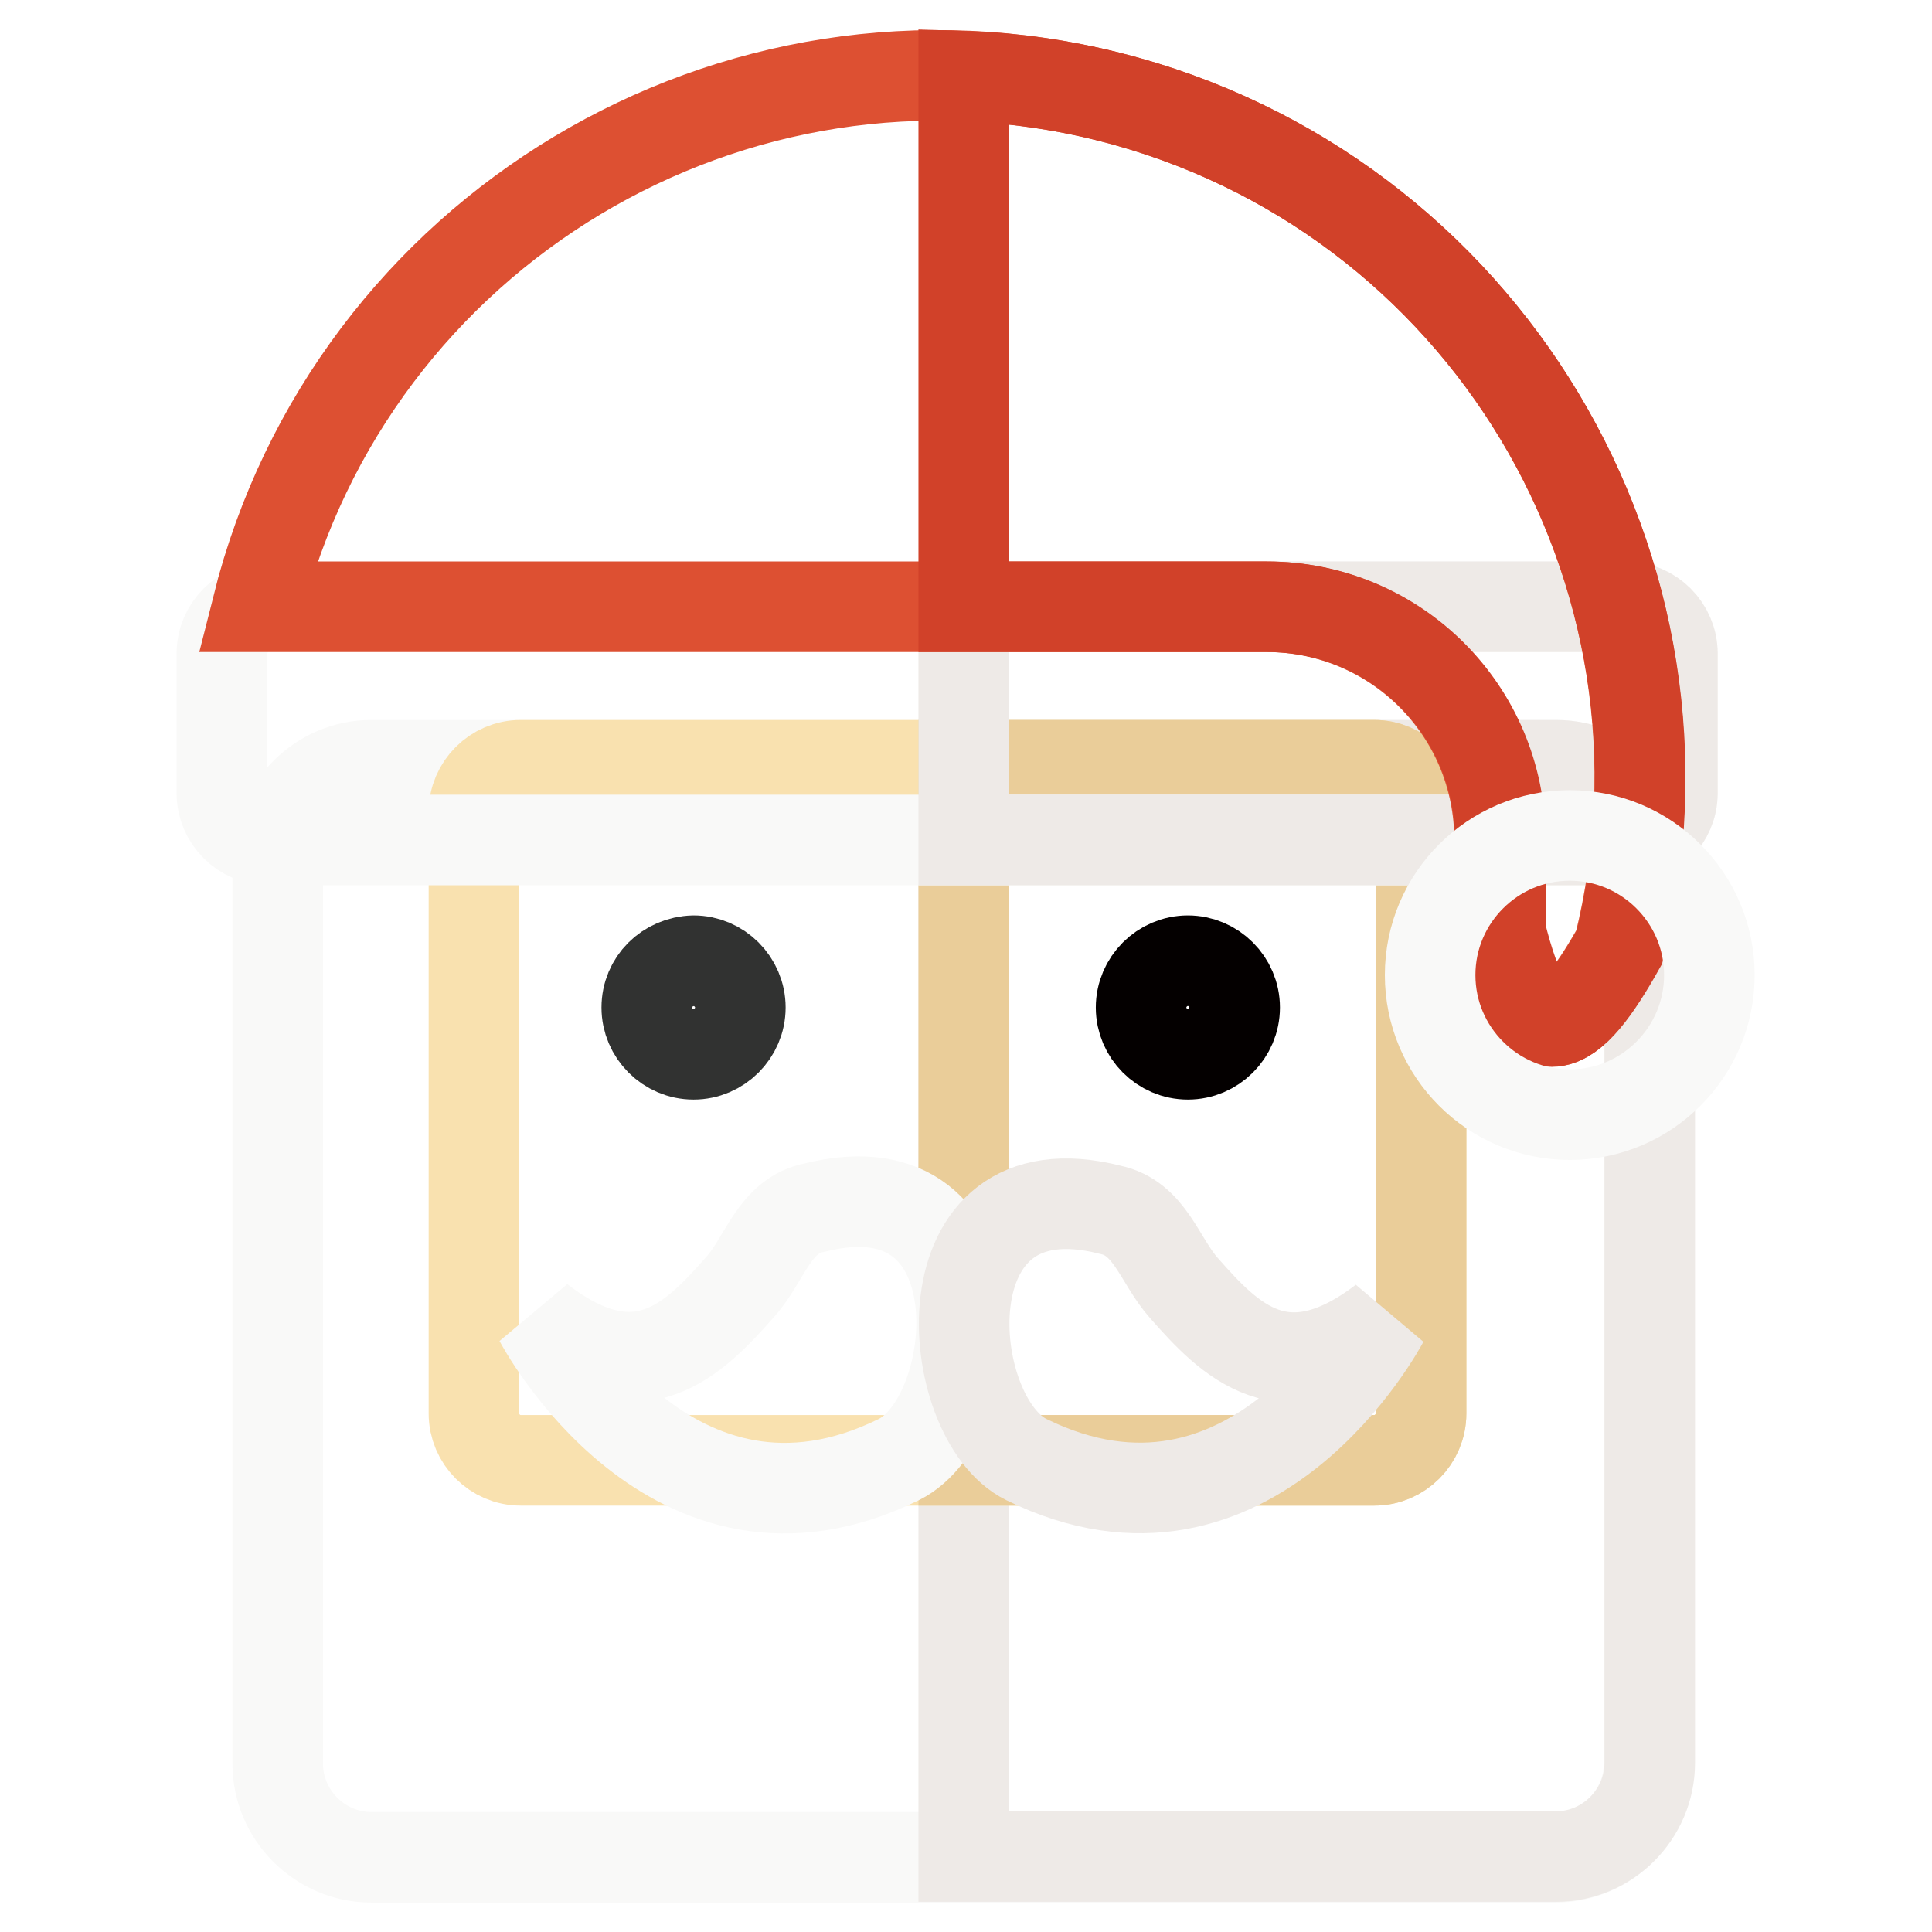<?xml version="1.0" encoding="utf-8"?>
<!-- Svg Vector Icons : http://www.onlinewebfonts.com/icon -->
<!DOCTYPE svg PUBLIC "-//W3C//DTD SVG 1.1//EN" "http://www.w3.org/Graphics/SVG/1.1/DTD/svg11.dtd">
<svg version="1.1" xmlns="http://www.w3.org/2000/svg" xmlns:xlink="http://www.w3.org/1999/xlink" x="0px" y="0px" viewBox="0 0 256 256" enable-background="new 0 0 256 256" xml:space="preserve">
<g> <path stroke-width="12" fill-opacity="0" stroke="#f9f9f8"  d="M49.2,101.4h156.9c6.8,0,12.4,5.6,12.4,12.4v119.9c0,6.8-5.6,12.4-12.4,12.4H49.2 c-6.8,0-12.4-5.6-12.4-12.4V113.8C36.9,107,42.4,101.4,49.2,101.4z"/> <path stroke-width="12" fill-opacity="0" stroke="#eeeae7"  d="M206.2,101.4h-78.5V246h78.5c6.8,0,12.4-5.6,12.4-12.4V113.8C218.5,107,213,101.4,206.2,101.4z"/> <path stroke-width="12" fill-opacity="0" stroke="#f9e1af"  d="M69,101.4h113.1c3.4,0,6.2,2.8,6.2,6.2v79.7c0,3.4-2.8,6.2-6.2,6.2H69c-3.4,0-6.2-2.8-6.2-6.2v-79.7 C62.8,104.2,65.6,101.4,69,101.4z"/> <path stroke-width="12" fill-opacity="0" stroke="#eacd99"  d="M182.1,101.4h-54.4v92.1h54.4c3.4,0,6.2-2.8,6.2-6.2v-79.7C188.2,104.2,185.5,101.4,182.1,101.4z"/> <path stroke-width="12" fill-opacity="0" stroke="#f9f9f8"  d="M35.6,80.4h179.8c3.4,0,6.2,2.8,6.2,6.2v18.5c0,3.4-2.8,6.2-6.2,6.2H35.6c-3.4,0-6.2-2.8-6.2-6.2V86.6 C29.4,83.2,32.2,80.4,35.6,80.4z"/> <path stroke-width="12" fill-opacity="0" stroke="#eeeae7"  d="M215.4,80.4h-87.7v30.9h87.7c3.4,0,6.2-2.8,6.2-6.2V86.6C221.6,83.2,218.8,80.4,215.4,80.4z"/> <path stroke-width="12" fill-opacity="0" stroke="#dd5032"  d="M198.7,123.3v-12c0-17.1-13.8-30.9-30.9-30.9H34.1c12.5-49.8,63-80.1,112.8-67.6 c49.7,12.5,80,62.9,67.6,112.7C208.1,136.9,203.1,141.1,198.7,123.3z"/> <path stroke-width="12" fill-opacity="0" stroke="#d14129"  d="M146.9,12.8c-6.4-1.6-12.9-2.5-19.2-2.7v70.3h40.2c17.1,0,30.9,13.8,30.9,30.9v12 c4.3,17.7,9.4,13.6,15.8,2.2C226.9,75.7,196.6,25.3,146.9,12.8z"/> <path stroke-width="12" fill-opacity="0" stroke="#f9f9f8"  d="M189.5,129.2c0,10.2,8.3,18.5,18.5,18.5c10.2,0,18.5-8.3,18.5-18.5l0,0c0-10.2-8.3-18.5-18.5-18.5 C197.8,110.7,189.5,119,189.5,129.2z"/> <path stroke-width="12" fill-opacity="0" stroke="#313231"  d="M85.7,133.5c0,3.4,2.8,6.2,6.2,6.2c3.4,0,6.2-2.8,6.2-6.2c0-3.4-2.8-6.2-6.2-6.2 C88.4,127.4,85.7,130.1,85.7,133.5z"/> <path stroke-width="12" fill-opacity="0" stroke="#040000"  d="M151.2,133.5c0,3.4,2.8,6.2,6.2,6.2s6.2-2.8,6.2-6.2c0-3.4-2.8-6.2-6.2-6.2S151.2,130.1,151.2,133.5z"/> <path stroke-width="12" fill-opacity="0" stroke="#f9f9f8"  d="M71.5,174.9c0,0,17.5,33.3,47.6,18.5c11.3-5.6,14.1-39.7-11.1-33.4c-5.4,1-6.6,6.8-9.9,10.5 C92,177.4,84.7,185.1,71.5,174.9z"/> <path stroke-width="12" fill-opacity="0" stroke="#eeeae7"  d="M183.3,175c0,0-17.4,33.1-47.3,18.4c-11.2-5.5-14-39.5,11.1-33.1c5.3,1.1,6.5,6.7,9.8,10.4 C162.9,177.5,170.1,185.1,183.3,175L183.3,175z"/></g>
</svg>